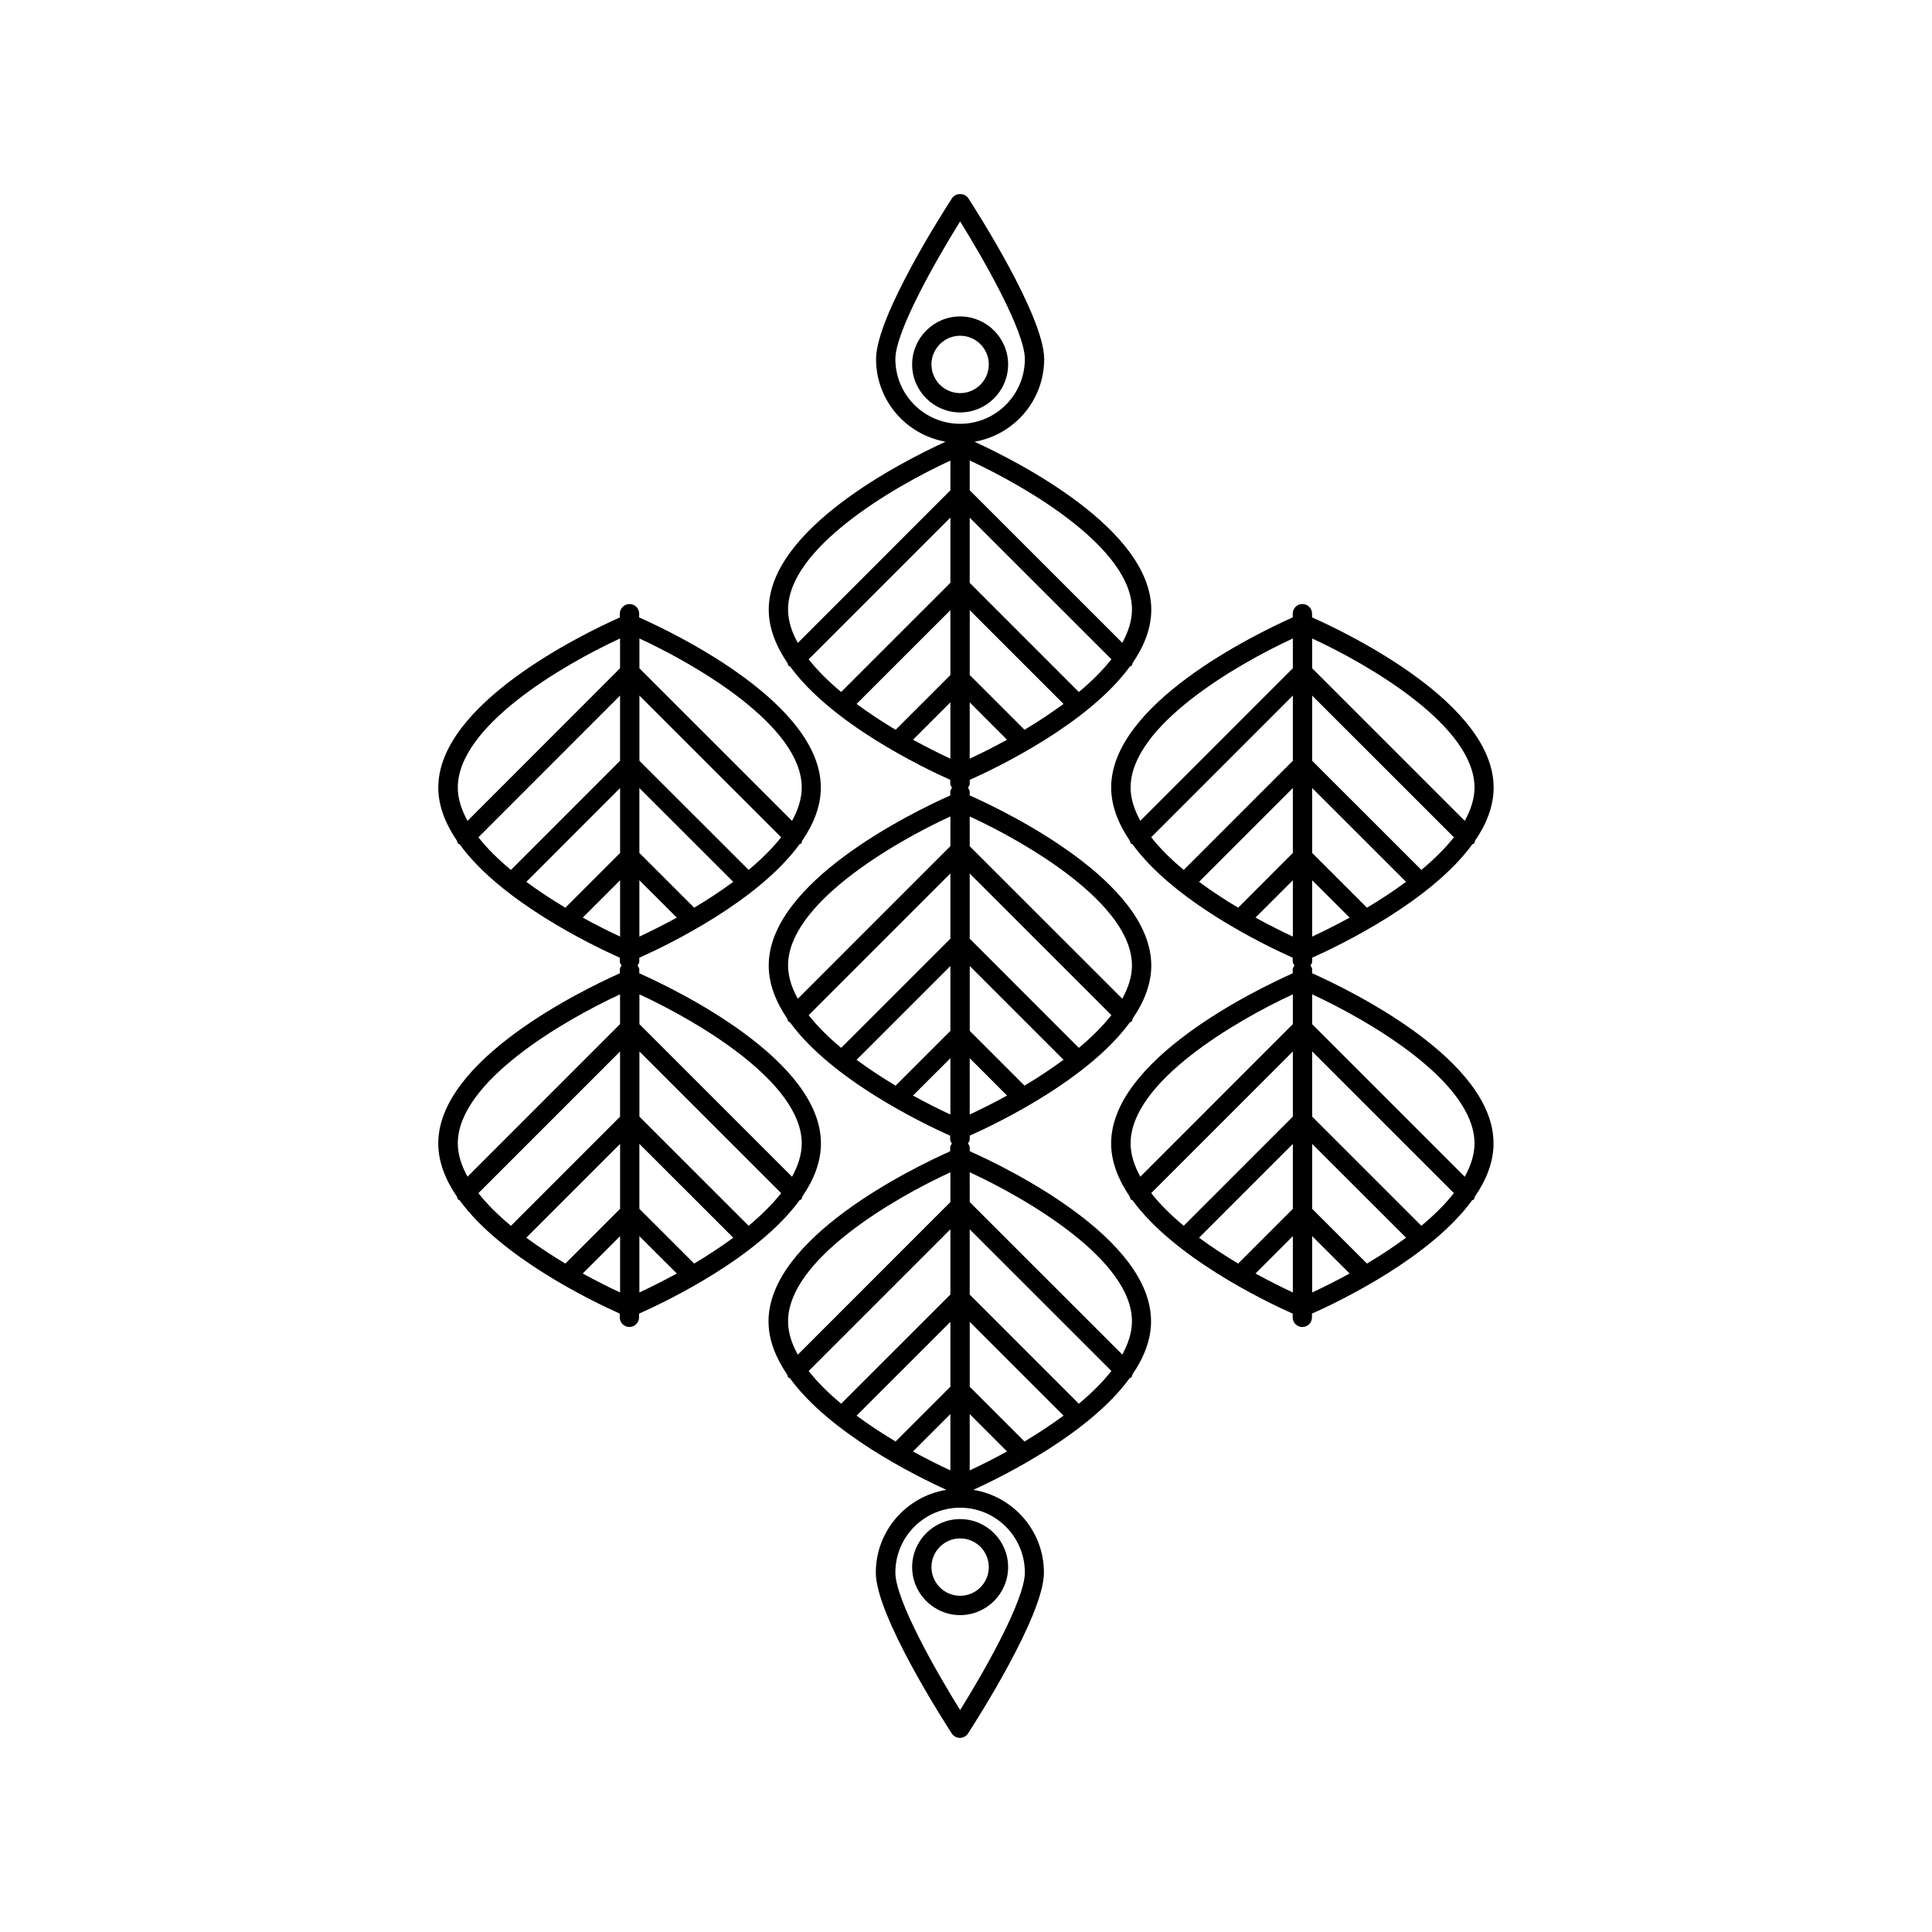 <?xml version="1.0" encoding="utf-8"?>
<!-- Generator: Adobe Illustrator 16.0.4, SVG Export Plug-In . SVG Version: 6.00 Build 0)  -->
<!DOCTYPE svg PUBLIC "-//W3C//DTD SVG 1.1//EN" "http://www.w3.org/Graphics/SVG/1.1/DTD/svg11.dtd">
<svg version="1.1" id="Layer_1" xmlns="http://www.w3.org/2000/svg" xmlns:xlink="http://www.w3.org/1999/xlink" x="0px" y="0px"
	 width="50px" height="50px" viewBox="0 0 50 50" enable-background="new 0 0 50 50" xml:space="preserve">
<g>
	<path d="M33.959,25.188v-0.097c0-0.041-0.025-0.071-0.043-0.105c0.018-0.033,0.043-0.063,0.043-0.104v-0.097
		c0.76-0.339,3.078-1.466,4.146-2.936c0.014-0.008,0.027-0.005,0.039-0.016c0.021-0.021,0.021-0.051,0.031-0.076
		c0.297-0.434,0.48-0.896,0.48-1.376c0-2.157-3.701-3.958-4.699-4.403v-0.096c0-0.138-0.111-0.25-0.25-0.25s-0.25,0.112-0.25,0.25
		v0.096c-0.998,0.446-4.699,2.247-4.699,4.403c0,0.479,0.188,0.94,0.48,1.374c0.014,0.026,0.012,0.057,0.031,0.078
		c0.012,0.011,0.027,0.008,0.041,0.017c1.068,1.471,3.385,2.596,4.146,2.936v0.097c0,0.041,0.025,0.071,0.045,0.105
		c-0.02,0.033-0.045,0.062-0.045,0.104v0.097c-0.998,0.446-4.699,2.247-4.699,4.403c0,0.479,0.188,0.94,0.48,1.374
		c0.014,0.026,0.012,0.057,0.031,0.078c0.012,0.011,0.027,0.008,0.041,0.017c1.068,1.471,3.385,2.596,4.146,2.936v0.096
		c0,0.138,0.111,0.25,0.25,0.25s0.25-0.112,0.25-0.25v-0.096c0.76-0.339,3.078-1.465,4.146-2.936
		c0.014-0.008,0.027-0.005,0.039-0.016c0.021-0.021,0.021-0.051,0.031-0.076c0.297-0.434,0.482-0.896,0.482-1.376
		C38.66,27.435,34.957,25.634,33.959,25.188z M38.16,29.592c0,0.29-0.096,0.578-0.252,0.862l-3.949-3.949v-0.771
		C35.441,26.418,38.16,28,38.16,29.592z M35.377,32.701l-1.418-1.417v-1.68l2.43,2.428C36.062,32.272,35.717,32.498,35.377,32.701z
		 M31.031,32.032l2.428-2.428v1.68l-1.416,1.417C31.703,32.498,31.357,32.272,31.031,32.032z M31.031,22.822l2.428-2.428v1.68
		l-1.416,1.417C31.703,23.289,31.357,23.062,31.031,22.822z M35.377,23.491l-1.418-1.417v-1.68l2.43,2.428
		C36.062,23.062,35.717,23.289,35.377,23.491z M33.959,22.781l0.969,0.967c-0.35,0.192-0.682,0.357-0.969,0.491V22.781z
		 M36.785,22.513l-2.826-2.824v-1.687l3.668,3.667C37.396,21.961,37.107,22.245,36.785,22.513z M38.16,20.382
		c0,0.29-0.096,0.578-0.252,0.862l-3.949-3.949v-0.771C35.441,17.208,38.16,18.79,38.16,20.382z M33.459,16.523v0.771l-3.947,3.948
		c-0.156-0.283-0.252-0.572-0.252-0.861C29.26,18.79,31.979,17.208,33.459,16.523z M29.793,21.668l3.666-3.667v1.687l-2.824,2.825
		C30.312,22.245,30.023,21.961,29.793,21.668z M32.492,23.748l0.967-0.967v1.458C33.174,24.106,32.842,23.94,32.492,23.748z
		 M33.459,25.733v0.771l-3.947,3.949c-0.156-0.283-0.252-0.572-0.252-0.861C29.26,28,31.979,26.418,33.459,25.733z M29.793,30.878
		l3.666-3.667v1.687l-2.824,2.825C30.312,31.455,30.023,31.171,29.793,30.878z M32.492,32.958l0.967-0.967v1.458
		C33.174,33.316,32.842,33.15,32.492,32.958z M33.959,31.991l0.969,0.967c-0.35,0.192-0.682,0.357-0.969,0.491V31.991z
		 M36.785,31.723l-2.826-2.825v-1.687l3.668,3.667C37.396,31.171,37.107,31.455,36.785,31.723z"/>
	<path d="M20.694,31.06c0.014-0.008,0.027-0.005,0.039-0.016c0.021-0.021,0.021-0.051,0.03-0.076
		c0.298-0.434,0.483-0.896,0.483-1.376c0-2.157-3.703-3.958-4.701-4.403v-0.097c0-0.041-0.025-0.071-0.044-0.104
		c0.019-0.034,0.044-0.064,0.044-0.105v-0.097c0.76-0.339,3.078-1.465,4.146-2.936c0.014-0.008,0.027-0.005,0.039-0.016
		c0.021-0.021,0.021-0.051,0.03-0.076c0.298-0.434,0.483-0.896,0.483-1.376c0-2.157-3.703-3.958-4.701-4.403v-0.096
		c0-0.138-0.111-0.25-0.25-0.25s-0.25,0.112-0.25,0.25v0.096c-0.998,0.446-4.699,2.247-4.699,4.403c0,0.48,0.188,0.942,0.483,1.377
		c0.012,0.025,0.011,0.054,0.03,0.075c0.012,0.011,0.025,0.008,0.039,0.016c1.067,1.471,3.387,2.596,4.146,2.936v0.097
		c0,0.041,0.026,0.071,0.044,0.105c-0.018,0.033-0.044,0.062-0.044,0.104v0.097c-0.998,0.446-4.699,2.247-4.699,4.403
		c0,0.48,0.187,0.942,0.483,1.377c0.012,0.025,0.011,0.054,0.031,0.075c0.01,0.011,0.024,0.008,0.037,0.016
		c1.068,1.471,3.387,2.596,4.146,2.936v0.096c0,0.138,0.11,0.25,0.25,0.25c0.138,0,0.25-0.112,0.25-0.25v-0.096
		C17.307,33.656,19.625,32.53,20.694,31.06z M13.621,32.032l2.427-2.428v1.68l-1.417,1.417
		C14.291,32.498,13.946,32.272,13.621,32.032z M13.621,22.822l2.427-2.428v1.68l-1.417,1.417
		C14.291,23.289,13.946,23.062,13.621,22.822z M17.965,23.491l-1.418-1.417v-1.68l2.43,2.428
		C18.651,23.062,18.305,23.289,17.965,23.491z M17.965,32.701l-1.418-1.417v-1.68l2.43,2.428
		C18.651,32.272,18.305,32.498,17.965,32.701z M16.547,31.991l0.969,0.967c-0.351,0.192-0.683,0.357-0.969,0.491V31.991z
		 M19.374,31.723l-2.826-2.825v-1.687l3.668,3.667C19.985,31.171,19.696,31.455,19.374,31.723z M20.749,29.592
		c0,0.29-0.096,0.578-0.251,0.862l-3.95-3.949v-0.771C18.03,26.418,20.749,28,20.749,29.592z M16.547,22.781l0.969,0.967
		c-0.351,0.192-0.683,0.357-0.969,0.491V22.781z M19.374,22.513l-2.826-2.824v-1.687l3.668,3.667
		C19.985,21.961,19.696,22.245,19.374,22.513z M20.749,20.382c0,0.29-0.096,0.578-0.251,0.862l-3.95-3.949v-0.771
		C18.03,17.208,20.749,18.79,20.749,20.382z M16.047,16.523v0.771L12.1,21.244c-0.156-0.284-0.252-0.572-0.252-0.862
		C11.848,18.79,14.567,17.208,16.047,16.523z M12.381,21.669l3.666-3.667v1.687l-2.824,2.825
		C12.901,22.246,12.61,21.962,12.381,21.669z M15.081,23.748l0.967-0.967v1.458C15.761,24.106,15.43,23.94,15.081,23.748z
		 M16.047,25.733v0.771L12.1,30.453c-0.156-0.284-0.252-0.572-0.252-0.862C11.848,28,14.567,26.418,16.047,25.733z M12.381,30.879
		l3.666-3.667v1.687l-2.824,2.825C12.901,31.455,12.61,31.172,12.381,30.879z M15.081,32.958l0.967-0.967v1.458
		C15.761,33.316,15.43,33.15,15.081,32.958z"/>
	<path d="M25.096,29.793v-0.096c0-0.041-0.025-0.071-0.044-0.105c0.019-0.034,0.044-0.064,0.044-0.104v-0.097
		c0.759-0.339,3.076-1.464,4.146-2.934c0.014-0.009,0.029-0.006,0.041-0.018c0.021-0.021,0.021-0.054,0.033-0.081
		c0.295-0.433,0.479-0.893,0.479-1.37c0-2.157-3.701-3.957-4.699-4.403V20.49c0-0.041-0.025-0.071-0.044-0.105
		c0.019-0.034,0.044-0.063,0.044-0.104v-0.098c0.759-0.339,3.076-1.464,4.146-2.934c0.014-0.009,0.029-0.006,0.041-0.018
		c0.021-0.021,0.021-0.053,0.033-0.079c0.295-0.434,0.479-0.894,0.479-1.372c0-2.077-3.428-3.821-4.574-4.348
		c1.021-0.178,1.802-1.065,1.802-2.139c0-1.106-1.764-3.854-1.964-4.164c-0.095-0.142-0.326-0.142-0.421,0
		c-0.2,0.31-1.966,3.058-1.966,4.164c0,1.071,0.777,1.958,1.799,2.138c-1.146,0.525-4.576,2.271-4.576,4.348
		c0,0.479,0.188,0.941,0.483,1.377c0.013,0.024,0.011,0.054,0.03,0.074c0.012,0.012,0.027,0.008,0.039,0.017
		c1.068,1.47,3.389,2.596,4.146,2.936v0.097c0,0.041,0.026,0.07,0.044,0.104c-0.018,0.034-0.044,0.064-0.044,0.105v0.096
		c-0.998,0.446-4.699,2.247-4.699,4.404c0,0.479,0.187,0.941,0.481,1.376c0.012,0.024,0.011,0.055,0.03,0.075
		c0.012,0.012,0.025,0.009,0.039,0.017c1.068,1.47,3.389,2.596,4.146,2.936v0.097c0,0.041,0.025,0.07,0.044,0.104
		c-0.019,0.034-0.044,0.064-0.044,0.105v0.096c-0.998,0.446-4.701,2.247-4.701,4.403c0,0.479,0.188,0.941,0.483,1.376
		c0.012,0.024,0.011,0.055,0.03,0.075c0.012,0.012,0.026,0.009,0.039,0.017c1.028,1.414,3.209,2.507,4.051,2.891
		c-1.033,0.168-1.826,1.061-1.826,2.142c0,1.105,1.766,3.854,1.966,4.164c0.048,0.07,0.125,0.113,0.21,0.113s0.163-0.043,0.21-0.113
		c0.201-0.311,1.965-3.059,1.965-4.164c0-1.082-0.795-1.975-1.828-2.142c0.841-0.384,3.019-1.476,4.046-2.89
		c0.014-0.009,0.029-0.006,0.041-0.018c0.021-0.021,0.021-0.054,0.033-0.081c0.295-0.433,0.48-0.893,0.48-1.37
		C29.795,32.04,26.094,30.239,25.096,29.793z M29.295,34.196c0,0.288-0.096,0.577-0.25,0.86l-3.949-3.947v-0.771
		C26.578,31.022,29.295,32.604,29.295,34.196z M26.514,37.306l-1.417-1.417V34.21l2.427,2.427
		C27.195,36.878,26.854,37.103,26.514,37.306z M22.168,36.637l2.428-2.427v1.679l-1.418,1.417
		C22.838,37.103,22.495,36.878,22.168,36.637z M22.168,27.428l2.428-2.427v1.679l-1.418,1.417
		C22.838,27.894,22.495,27.668,22.168,27.428z M22.168,18.218l2.428-2.427v1.679l-1.418,1.417
		C22.838,18.684,22.495,18.459,22.168,18.218z M26.514,18.887l-1.417-1.417v-1.679l2.427,2.427
		C27.195,18.458,26.854,18.684,26.514,18.887z M26.514,28.096l-1.417-1.417V25l2.427,2.427
		C27.195,27.668,26.854,27.894,26.514,28.096z M24.596,36.596v1.458c-0.285-0.132-0.617-0.298-0.968-0.49L24.596,36.596z
		 M25.096,36.596l0.966,0.967c-0.35,0.193-0.68,0.358-0.966,0.491V36.596z M25.096,27.386l0.966,0.967
		c-0.35,0.192-0.68,0.358-0.966,0.49V27.386z M27.92,27.118l-2.824-2.825v-1.687l3.667,3.666
		C28.531,26.565,28.244,26.85,27.92,27.118z M29.295,24.987c0,0.288-0.096,0.577-0.25,0.86L25.096,21.9V21.13
		C26.578,21.812,29.295,23.395,29.295,24.987z M25.096,18.177l0.966,0.967c-0.35,0.193-0.68,0.358-0.966,0.49V18.177z M27.92,17.909
		l-2.824-2.825v-1.687l3.667,3.665C28.531,17.355,28.244,17.641,27.92,17.909z M29.295,15.776c0,0.289-0.096,0.577-0.25,0.86
		l-3.949-3.947v-0.771C26.578,12.603,29.295,14.186,29.295,15.776z M23.172,9.292c0-0.719,1.066-2.583,1.676-3.562
		c0.608,0.979,1.675,2.843,1.675,3.562c0,0.924-0.752,1.676-1.675,1.676C23.924,10.968,23.172,10.216,23.172,9.292z M24.596,11.92
		v0.769l-3.949,3.95c-0.156-0.283-0.252-0.572-0.252-0.861C20.395,14.186,23.114,12.603,24.596,11.92z M20.928,17.063l3.668-3.668
		v1.688l-2.826,2.825C21.446,17.641,21.159,17.356,20.928,17.063z M23.628,19.144l0.968-0.967v1.458
		C24.311,19.502,23.979,19.336,23.628,19.144z M24.596,21.129v0.769l-3.949,3.95c-0.156-0.283-0.252-0.572-0.252-0.862
		C20.395,23.395,23.114,21.812,24.596,21.129z M20.928,26.273l3.668-3.668v1.688l-2.826,2.825
		C21.446,26.851,21.159,26.566,20.928,26.273z M23.628,28.353l0.968-0.967v1.458C24.311,28.712,23.979,28.546,23.628,28.353z
		 M24.596,30.339v0.77l-3.949,3.95c-0.156-0.284-0.252-0.571-0.252-0.861C20.395,32.604,23.114,31.021,24.596,30.339z
		 M20.928,35.482l3.668-3.668v1.688l-2.826,2.825C21.446,36.06,21.159,35.775,20.928,35.482z M26.523,40.696
		c0,0.719-1.065,2.583-1.675,3.561c-0.607-0.978-1.676-2.842-1.676-3.561c0-0.925,0.752-1.677,1.676-1.677
		C25.771,39.02,26.523,39.771,26.523,40.696z M27.92,36.328l-2.824-2.825v-1.687l3.667,3.665
		C28.531,35.774,28.244,36.06,27.92,36.328z"/>
	<path d="M26.09,9.432c0-0.685-0.559-1.243-1.242-1.243c-0.683,0-1.242,0.559-1.242,1.243c0,0.686,0.56,1.242,1.242,1.242
		C25.531,10.674,26.09,10.117,26.09,9.432z M24.106,9.432c0-0.41,0.334-0.743,0.742-0.743c0.409,0,0.742,0.333,0.742,0.743
		c0,0.409-0.333,0.742-0.742,0.742C24.44,10.174,24.106,9.841,24.106,9.432z"/>
	<path d="M23.606,40.556c0,0.686,0.56,1.243,1.242,1.243c0.683,0,1.242-0.558,1.242-1.243c0-0.685-0.559-1.242-1.242-1.242
		C24.166,39.313,23.606,39.871,23.606,40.556z M25.59,40.556c0,0.41-0.333,0.743-0.742,0.743c-0.408,0-0.742-0.333-0.742-0.743
		c0-0.409,0.334-0.742,0.742-0.742C25.257,39.813,25.59,40.146,25.59,40.556z"/>
</g>
</svg>

